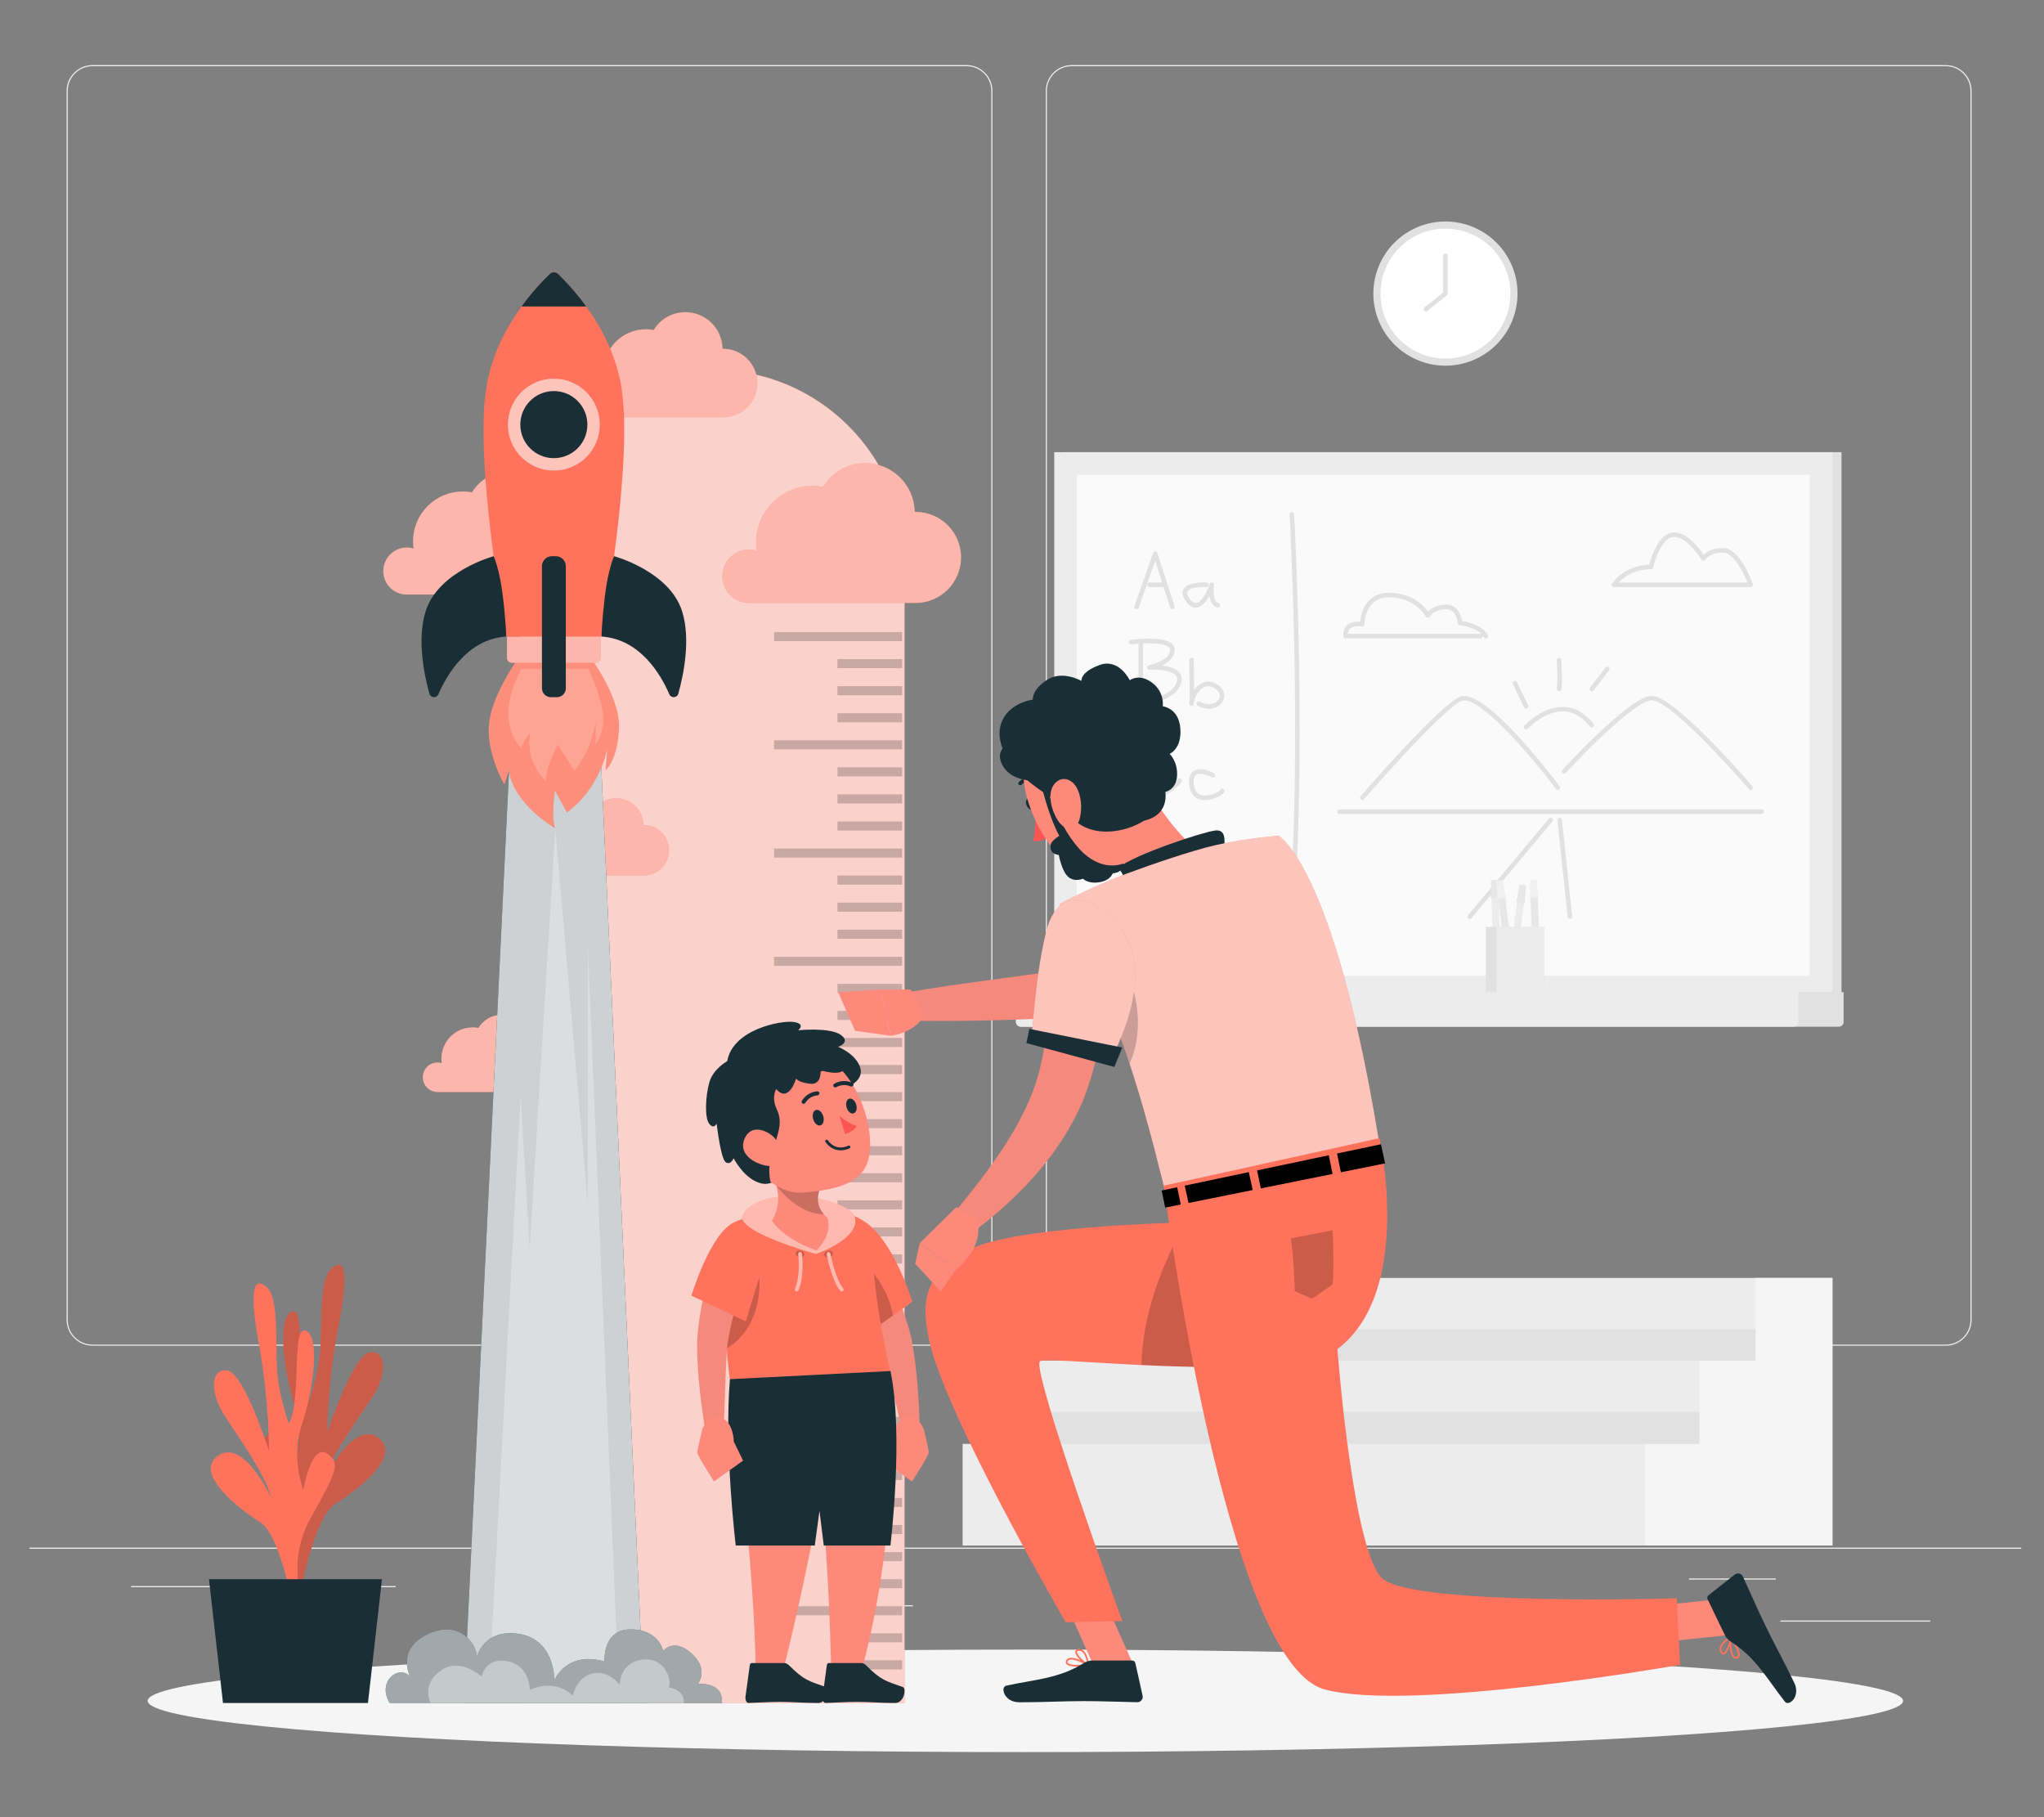 <?xml version="1.0" encoding="UTF-8"?>
<svg id="Layer_2" data-name="Layer 2" xmlns="http://www.w3.org/2000/svg" viewBox="0 0 540 480">
  <rect x="0" y="0" width="540" height="480" fill="#808080" stroke="none"/>
  <defs>
    <style>
      .cls-1 {
        stroke: #1a2e35;
        stroke-width: .76px;
      }

      .cls-1, .cls-2, .cls-3, .cls-4 {
        fill: none;
      }

      .cls-1, .cls-3, .cls-4 {
        stroke-linecap: round;
        stroke-linejoin: round;
      }

      .cls-5 {
        opacity: .3;
      }

      .cls-5, .cls-6, .cls-7, .cls-8, .cls-9, .cls-10, .cls-11, .cls-12, .cls-13, .cls-14, .cls-2, .cls-15, .cls-16, .cls-17, .cls-18, .cls-19, .cls-20, .cls-21, .cls-22, .cls-23, .cls-24, .cls-25, .cls-26, .cls-27, .cls-28 {
        stroke-width: 0px;
      }

      .cls-5, .cls-20, .cls-21, .cls-22, .cls-23, .cls-24, .cls-26, .cls-27 {
        fill: #fafafa;
      }

      .cls-6 {
        fill: #ff735d;
      }

      .cls-7 {
        isolation: isolate;
      }

      .cls-7, .cls-29, .cls-15, .cls-18, .cls-20 {
        opacity: .2;
      }

      .cls-8, .cls-18 {
        fill: #e1e1e1;
      }

      .cls-9 {
        fill: #ececec;
      }

      .cls-10 {
        fill: #fd897b;
      }

      .cls-12, .cls-19 {
        fill: #fff;
      }

      .cls-12, .cls-23, .cls-3 {
        opacity: .5;
      }

      .cls-13 {
        fill: #f5f5f5;
      }

      .cls-14 {
        fill: #f0f0f0;
      }

      .cls-16 {
        fill: #1a2e35;
      }

      .cls-17 {
        fill: #e7e7e7;
      }

      .cls-22 {
        opacity: .8;
      }

      .cls-24 {
        opacity: .7;
      }

      .cls-25 {
        fill: #fd5652;
      }

      .cls-3 {
        stroke: #fff;
      }

      .cls-26 {
        opacity: .6;
      }

      .cls-4 {
        stroke: #ff735d;
      }

      .cls-27 {
        opacity: .4;
      }

      .cls-28 {
        fill: #f4897c;
      }
    </style>
  </defs>
  <g id="Layer_2-2" data-name="Layer 2">
    <g>
      <rect class="cls-2" width="540" height="480"/>
      <g>
        <g>
          <rect class="cls-9" x="7.79" y="408.8" width="526.21" height=".3"/>
          <rect class="cls-9" x="470.35" y="428.05" width="39.61" height=".3"/>
          <rect class="cls-9" x="357.63" y="431.29" width="10.4" height=".3"/>
          <rect class="cls-9" x="446.2" y="416.94" width="22.95" height=".3"/>
          <rect class="cls-9" x="34.65" y="418.95" width="51.66" height=".3"/>
          <rect class="cls-9" x="96.95" y="418.95" width="7.57" height=".3"/>
          <rect class="cls-9" x="129.14" y="424" width="112.03" height=".3"/>
          <path class="cls-9" d="m255.36,355.46H24.43c-3.76,0-6.83-3.06-6.83-6.83V24.02c0-3.76,3.06-6.83,6.83-6.83h230.93c3.76,0,6.83,3.06,6.83,6.83v324.62c0,3.76-3.06,6.83-6.83,6.83ZM24.43,17.49c-3.6,0-6.53,2.93-6.53,6.53v324.62c0,3.6,2.93,6.53,6.53,6.53h230.93c3.6,0,6.53-2.93,6.53-6.53V24.02c0-3.6-2.93-6.53-6.53-6.53H24.43Z"/>
          <path class="cls-9" d="m514.04,355.46h-230.93c-3.76,0-6.83-3.06-6.83-6.83V24.02c0-3.76,3.06-6.83,6.83-6.83h230.93c3.76,0,6.83,3.06,6.83,6.83v324.62c0,3.76-3.06,6.83-6.83,6.83ZM283.11,17.49c-3.6,0-6.53,2.93-6.53,6.53v324.62c0,3.6,2.93,6.53,6.53,6.53h230.93c3.6,0,6.53-2.93,6.53-6.53V24.02c0-3.6-2.93-6.53-6.53-6.53h-230.93Z"/>
        </g>
        <g>
          <rect class="cls-8" x="280.92" y="119.43" width="205.58" height="147.64"/>
          <rect class="cls-9" x="278.52" y="119.44" width="205.59" height="147.64"/>
          <rect class="cls-21" x="315.15" y="94.77" width="132.34" height="193.63" transform="translate(572.9 -189.73) rotate(90)"/>
          <g>
            <path class="cls-8" d="m300.28,160.91c-.07,0-.13-.01-.2-.03-.31-.11-.48-.45-.37-.76l4.92-14.04c.09-.24.29-.36.57-.4.26,0,.48.17.56.41l4.54,14.04c.1.31-.07.65-.38.75-.32.1-.65-.07-.75-.38l-3.99-12.35-4.34,12.36c-.09.25-.32.4-.56.4Z"/>
            <path class="cls-8" d="m307.86,155.08h-4.19c-.33,0-.6-.27-.6-.6s.27-.6.6-.6h4.19c.33,0,.6.27.6.6s-.27.6-.6.6Z"/>
            <path class="cls-8" d="m315.9,160.5c-.89,0-1.74-.52-2.53-1.57-.96-1.26-1.21-2.36-.73-3.25,1.08-2.03,5.62-1.84,6.13-1.81.33.02.58.3.56.63-.02.33-.3.58-.63.56-1.39-.08-4.44.11-5.01,1.18-.29.55.18,1.37.63,1.96.61.81,1.21,1.17,1.77,1.08,1.42-.24,2.9-3.2,3.49-5.02.1-.3.41-.47.71-.39.3.07.5.37.45.68-.18,1.09-.36,4.31,1.16,4.77.32.1.49.43.4.75-.1.32-.43.5-.75.4-1.33-.4-1.86-1.73-2.04-3.05-.77,1.39-1.86,2.82-3.22,3.05-.13.02-.26.03-.39.03Z"/>
            <path class="cls-8" d="m301.38,186.45c-.15,0-.29-.05-.4-.15-.13-.11-.2-.28-.2-.45v-15.83c-.74.05-1.38.12-1.85.18-.33.04-.63-.19-.67-.52-.04-.33.19-.63.52-.67.86-.11,8.46-1.04,10.8,1.02.49.43.75.99.75,1.6,0,2.03-1.71,3.36-3.38,4.17,1.76.2,3.73.71,4.68,1.93.41.53.82,1.43.4,2.77-1.52,4.89-10.23,5.9-10.6,5.94-.02,0-.04,0-.06,0Zm.6-16.5v15.21c1.99-.32,7.85-1.56,8.92-5.01.21-.68.15-1.23-.2-1.67-1.22-1.56-5.47-1.66-7-1.57-.31,0-.59-.21-.63-.52-.04-.31.17-.6.47-.66,1.56-.31,5.6-1.66,5.6-4.09,0-.27-.11-.5-.35-.7-1.11-.98-4.24-1.1-6.82-.99Z"/>
            <path class="cls-8" d="m319.38,187.19c-.9,0-1.91-.23-2.97-.77-.29-.15-.41-.51-.26-.8.15-.29.51-.41.8-.26,2.42,1.23,4.43.52,5.1-.77.54-1.06,0-2.21-1.38-2.93-1.07-.56-2.02-.54-2.91.03-1.49.97-2.25,3.17-2.36,3.89,0,.05-.01.1-.02.15,0,.01,0,.02,0,.03h0c-.09.68-.25.7-.51.73-.31.03-.6-.21-.66-.51-.03-.17-.02-.43.05-.76.04-1.79-.01-7.3-.06-10.85,0-.33.26-.6.59-.61h0c.33,0,.59.26.6.59.05,3.69.08,6.24.08,8.02.38-.58.85-1.11,1.39-1.52,1.3-.98,2.8-1.07,4.36-.26,2.31,1.2,2.62,3.14,1.9,4.54-.61,1.19-1.98,2.06-3.73,2.06Zm-4.58-1.3h.01-.01Z"/>
            <path class="cls-8" d="m305.06,211.09c-1.93,0-3.83-1.29-5.12-2.93-2.07-2.63-2.98-6.82-.1-9.79,1.92-1.99,3.79-2.93,5.53-2.79,1.91.15,2.92,1.54,2.96,1.6.19.27.13.64-.14.83-.27.19-.64.13-.83-.14-.03-.05-.76-1.01-2.1-1.11-1.38-.09-2.9.73-4.56,2.44-2.4,2.47-1.64,5.91.18,8.22,1.44,1.84,3.77,3.18,5.71,2.04,4.01-2.35,4.43-3.38,4.45-3.42.04-.33.33-.52.66-.48.33.04.55.38.51.71-.06.42-.66,1.67-5.01,4.22-.7.41-1.42.59-2.14.59Z"/>
            <path class="cls-8" d="m318.35,211.34c-2.38,0-3.89-1.43-4.16-3.97-.19-1.82.2-3.08,1.17-3.72,1.88-1.25,5.04.42,5.4.61.29.16.4.52.24.81-.16.29-.52.39-.81.24-.79-.43-3.07-1.39-4.16-.67-.57.38-.79,1.26-.64,2.6.17,1.61.86,2.53,2.12,2.81,1.94.43,4.42-.83,4.78-1.29.05-.27.29-.48.57-.48.29,0,.6.25.61.58.03,1.09-2.67,2.32-4.7,2.46-.14,0-.28.01-.41.01Zm3.91-2.44h0s0,0,0,0Z"/>
            <path class="cls-8" d="m303.48,237.42c-1.06,0-1.79-.11-1.87-.12-.29-.05-.51-.3-.51-.59v-14.73c0-.33.27-.6.6-.6s.6.27.6.6v14.2c1.26.1,4.61.19,6.75-1.58,1.23-1.01,1.9-2.51,1.98-4.45.14-3.55-1.57-5.74-3.03-6.96-2.46-2.05-5.95-2.82-7.9-2.37-.32.07-.64-.13-.72-.45-.07-.32.13-.64.45-.72,2.2-.5,6.08.25,8.93,2.62,1.67,1.39,3.62,3.89,3.46,7.92-.09,2.29-.91,4.08-2.42,5.32-1.94,1.59-4.57,1.9-6.33,1.9Z"/>
            <path class="cls-8" d="m320.11,237.5c-2.85,0-4.66-1.53-5.03-3.25-.29-1.34.33-2.95,2.37-3.55,1.04-.3,2.03-.2,2.93.31.79.45,1.41,1.16,1.87,1.89v-10.76c0-.33.27-.6.6-.6s.6.27.6.6v13.56c0,.3-.22.55-.52.59-.29.04-.58-.15-.66-.44,0-.03-.77-2.82-2.49-3.79-.61-.35-1.27-.41-2-.2-1.16.34-1.75,1.16-1.54,2.15.31,1.41,2.09,2.64,4.92,2.22.33-.04.63.18.68.51.05.33-.18.63-.51.68-.43.06-.84.09-1.23.09Z"/>
            <path class="cls-8" d="m341.29,241.18s-.03,0-.04,0c-.33-.02-.58-.31-.55-.64,3.27-45.5.03-104.05,0-104.64-.02-.33.23-.61.56-.63.33-.01.61.23.63.56.03.59,3.28,59.22,0,104.79-.02.31-.28.55-.6.55Z"/>
            <path class="cls-8" d="m465.43,215h-111.53c-.33,0-.6-.27-.6-.6s.27-.6.6-.6h111.53c.33,0,.6.27.6.6s-.27.6-.6.6Z"/>
            <path class="cls-8" d="m359.89,211.34c-.14,0-.28-.05-.39-.15-.25-.22-.28-.59-.06-.84.81-.94,20.02-23.15,26.04-26.23,6.27-3.19,24.5,20.84,26.56,23.59.2.26.14.64-.12.84-.26.2-.64.14-.84-.12-7.55-10.08-21.03-25.3-25.06-23.25-5.82,2.97-25.49,25.71-25.68,25.94-.12.14-.28.21-.45.21Z"/>
            <path class="cls-8" d="m462.51,208.67c-.17,0-.34-.07-.45-.21-5.68-6.6-21.37-23.72-25.76-23.46-4.42.23-17.85,13.92-22.65,19.18-.22.24-.6.26-.85.04-.24-.22-.26-.6-.04-.84.72-.79,17.66-19.27,23.47-19.56,5.82-.27,24.6,21.4,26.73,23.87.22.25.19.63-.06.84-.11.1-.25.14-.39.14Z"/>
            <path class="cls-8" d="m403.18,192.67c-.15,0-.29-.05-.41-.16-.24-.22-.26-.6-.03-.84.2-.21,4.85-5.16,10.47-4.93,2.93.12,5.57,1.63,7.82,4.49.2.26.16.64-.1.84-.26.2-.64.16-.84-.1-2.02-2.57-4.35-3.93-6.92-4.04-5.09-.21-9.51,4.5-9.55,4.55-.12.13-.28.19-.44.19Z"/>
            <path class="cls-8" d="m403.18,187.19c-.22,0-.44-.12-.54-.34l-2.95-6.12c-.14-.3-.02-.65.28-.8.3-.14.66-.02.8.28l2.95,6.12c.14.3.02.65-.28.8-.08.04-.17.06-.26.06Z"/>
            <path class="cls-8" d="m411.87,182.57s-.08,0-.12-.01c-.32-.06-.54-.38-.47-.7.36-1.86,0-7.4,0-7.46-.02-.33.23-.61.56-.64.32,0,.61.23.64.56.02.23.38,5.76,0,7.77-.06.28-.31.48-.59.48Z"/>
            <path class="cls-8" d="m420.56,182.57c-.13,0-.26-.04-.37-.12-.26-.2-.31-.58-.11-.84l4.08-5.28c.2-.26.58-.31.84-.11.26.2.31.58.11.84l-4.08,5.28c-.12.15-.29.23-.47.23Z"/>
            <path class="cls-8" d="m462.51,155.08h-36.15c-.23,0-.43-.13-.53-.33-.1-.2-.08-.44.05-.62,3.26-4.45,8.23-4.92,9.82-4.95.5-1.87,2.55-8.54,6.54-8.54,3.6,0,6.72,4.2,7.84,5.91.78-.74,2.39-1.85,5.25-1.77,4.26.04,7.4,8.54,7.74,9.51.06.18.04.39-.08.54-.11.16-.29.25-.49.25Zm-34.88-1.2h34.02c-1.11-2.77-3.7-7.9-6.32-7.92-3.56-.06-4.77,1.81-4.82,1.89-.11.18-.32.28-.52.28-.21,0-.4-.12-.51-.3-.03-.06-3.52-6.01-7.24-6.01-2.99,0-4.98,5.84-5.49,8.08-.06.28-.33.47-.61.46-.06,0-5.03-.21-8.5,3.51Z"/>
            <path class="cls-8" d="m392.54,168.63c-.22,0-.43-.12-.54-.33-.1-.2-.22-.38-.36-.56.05.09.08.19.08.29,0,.33-.27.6-.6.6h-35.64c-.29,0-.54-.21-.59-.5-.01-.07-.26-1.68.85-2.84.78-.81,1.98-1.17,3.6-1.07.11-1.21.57-3.85,2.46-5.7,1.35-1.33,3.15-1.99,5.37-1.94,5.9.1,9,3.44,10.12,4.98.69-.73,2.08-1.74,4.56-1.85,2.97-.16,4.16,2.54,4.43,4.33,1.41.23,5.5,1.13,6.8,3.73.15.3.03.65-.27.8-.09.04-.18.06-.27.06Zm-36.48-1.2h35.06c.14,0,.26.05.36.12-1.75-1.9-5.78-2.4-5.82-2.4-.28-.03-.51-.27-.53-.55-.01-.16-.32-3.82-3.24-3.7-3.18.15-4.11,1.95-4.12,1.97-.1.2-.3.33-.53.33-.2,0-.43-.12-.54-.31-.11-.2-2.78-4.99-9.58-5.11-1.89-.04-3.39.5-4.51,1.6-2.11,2.06-2.14,5.47-2.14,5.5,0,.17-.07.33-.2.45-.13.11-.3.17-.47.14-1.51-.19-2.63.04-3.22.65-.39.41-.51.93-.54,1.31Z"/>
            <path class="cls-8" d="m388.28,242.75c-.13,0-.27-.05-.38-.14-.25-.21-.29-.59-.07-.84l21.38-25.55c.21-.25.59-.29.84-.07.25.21.29.59.07.84l-21.38,25.55c-.12.14-.29.21-.46.21Z"/>
            <path class="cls-8" d="m414.76,242.75c-.3,0-.56-.23-.59-.53l-2.72-25.55c-.04-.33.2-.62.53-.66.34-.04.62.2.66.53l2.72,25.55c.04.33-.2.62-.53.66-.02,0-.04,0-.06,0Z"/>
          </g>
          <g>
            <path class="cls-17" d="m306.65,256.65h21.96c.8,0,1.44.65,1.44,1.44v4.61h-24.84v-4.61c0-.8.65-1.44,1.44-1.44Z"/>
            <rect class="cls-8" x="303.67" y="259.22" width="27.91" height="5.71"/>
          </g>
          <g>
            <g>
              <rect class="cls-9" x="394.36" y="236.1" width="1.89" height="18.92" transform="translate(-9.71 16.37) rotate(-2.34)"/>
              <polygon class="cls-17" points="393.9 232.49 393.92 236.4 395.95 236.32 395.65 232.42 393.9 232.49"/>
              <rect class="cls-17" x="393.83" y="236.11" width="2.24" height="1.08" transform="translate(-9.33 16.33) rotate(-2.34)"/>
            </g>
            <g>
              <rect class="cls-9" x="399.66" y="237.28" width="1.89" height="18.92" transform="translate(35.38 -49.87) rotate(7.45)"/>
              <polygon class="cls-17" points="401.44 233.63 400.8 237.48 402.81 237.74 403.18 233.85 401.44 233.63"/>
              <rect class="cls-17" x="400.65" y="237.36" width="2.24" height="1.08" transform="translate(34.23 -50.07) rotate(7.45)"/>
            </g>
            <g>
              <rect class="cls-17" x="404.71" y="236.1" width="1.89" height="18.92" transform="translate(-9.66 16.71) rotate(-2.33)"/>
              <polygon class="cls-14" points="404.25 232.49 404.27 236.4 406.3 236.32 406 232.42 404.25 232.49"/>
              <rect class="cls-14" x="404.17" y="236.11" width="2.24" height="1.08" transform="translate(-9.29 16.68) rotate(-2.33)"/>
            </g>
            <g>
              <rect class="cls-17" x="396.84" y="236.1" width="1.89" height="18.92" transform="translate(-27.2 50.84) rotate(-7.07)"/>
              <polygon class="cls-14" points="395.3 232.65 395.64 236.54 397.66 236.29 397.04 232.43 395.3 232.65"/>
              <rect class="cls-14" x="395.56" y="236.16" width="2.24" height="1.08" transform="translate(-26.12 50.63) rotate(-7.07)"/>
            </g>
            <rect class="cls-8" x="392.54" y="244.84" width="15.38" height="20.09"/>
            <rect class="cls-9" x="395.3" y="244.84" width="12.62" height="20.09"/>
          </g>
          <g>
            <path class="cls-8" d="m268.41,262.07h218.64v7.86c0,.7-.56,1.26-1.26,1.26h-216.12c-.7,0-1.26-.56-1.26-1.26v-7.86h0Z"/>
            <path class="cls-18" d="m268.41,262.07h218.64v7.86c0,.7-.56,1.26-1.26,1.26h-216.12c-.7,0-1.26-.56-1.26-1.26v-7.86h0Z"/>
            <path class="cls-9" d="m268.41,262.07h206.68v7.86c0,.7-.56,1.26-1.26,1.26h-204.16c-.7,0-1.26-.56-1.26-1.26v-7.86h0Z"/>
          </g>
          <g>
            <polygon class="cls-9" points="471.29 337.56 463.79 337.56 283.44 337.56 283.44 359.38 268.61 359.38 268.61 381.39 254.31 381.39 254.31 408.24 268.61 408.24 283.44 408.24 434.65 408.24 448.96 408.24 463.79 408.24 471.29 408.24 484.11 408.24 484.11 381.39 484.11 359.38 484.11 337.56 471.29 337.56"/>
            <polygon class="cls-13" points="463.79 337.56 463.79 359.38 448.96 359.38 448.96 381.39 434.65 381.39 434.65 408.24 448.96 408.24 463.79 408.24 484.11 408.24 484.11 381.39 484.11 359.38 484.11 337.56 463.79 337.56"/>
            <rect class="cls-8" x="283.44" y="351.11" width="180.35" height="8.27"/>
            <rect class="cls-8" x="268.61" y="372.9" width="180.35" height="8.49"/>
          </g>
          <g>
            <circle class="cls-8" cx="381.87" cy="77.55" r="19.04" transform="translate(-.61 152.04) rotate(-22.5)"/>
            <circle class="cls-19" cx="381.87" cy="77.55" r="17.16" transform="translate(-.61 152.04) rotate(-22.5)"/>
            <path class="cls-8" d="m376.71,82.27c-.18,0-.35-.08-.47-.22-.21-.26-.16-.63.09-.84l4.94-3.94v-9.73c0-.33.27-.6.6-.6s.6.27.6.6v10.01c0,.18-.08.35-.22.47l-5.16,4.12c-.11.09-.24.13-.37.13Z"/>
          </g>
        </g>
        <ellipse id="_Path_" data-name="&amp;lt;Path&amp;gt;" class="cls-13" cx="270.89" cy="449.27" rx="231.88" ry="13.54"/>
        <g>
          <path class="cls-6" d="m76.24,420.95s5.68-12.39-.81-24.61c-6.49-12.22-8.37-15.1-4.23-17.6s6.04,9.77,6.04,9.77c0,0,3.49-8.45.61-17.29-2.88-8.84-4.69-23.24-.75-24.78,3.93-1.54.75,17.96,4.16,24.61,0,0,2.87-7.4,3.34-14.5.47-7.1-.27-18.44,2.84-21.35s5.1-.9,2.04,14.77c-3.05,15.67-3.03,28.41-3.03,28.41,0,0,6.74-20.55,11.27-21.15,4.52-.6,4.52,6.06.65,11.83-3.87,5.77-11.34,16.12-12.57,21.44,0,0,7.4-15.47,14.06-10.73,6.66,4.74-5.79,14.08-11.34,17.46-5.55,3.38-9.4,24.54-9.4,24.54l-2.86-.82Z"/>
          <path class="cls-7" d="m76.24,420.95s5.68-12.39-.81-24.61c-6.49-12.22-8.37-15.1-4.23-17.6s6.04,9.77,6.04,9.77c0,0,3.49-8.45.61-17.29-2.88-8.84-4.69-23.24-.75-24.78,3.93-1.54.75,17.96,4.16,24.61,0,0,2.87-7.4,3.34-14.5.47-7.1-.27-18.44,2.84-21.35s5.1-.9,2.04,14.77c-3.05,15.67-3.03,28.41-3.03,28.41,0,0,6.74-20.55,11.27-21.15,4.52-.6,4.52,6.06.65,11.83-3.87,5.77-11.34,16.12-12.57,21.44,0,0,7.4-15.47,14.06-10.73,6.66,4.74-5.79,14.08-11.34,17.46-5.55,3.38-9.4,24.54-9.4,24.54l-2.86-.82Z"/>
          <path class="cls-6" d="m80.73,426.04s-5.53-12.48,1.11-24.6c6.64-12.12,8.55-14.97,4.45-17.54s-6.15,9.68-6.15,9.68c0,0-3.39-8.5-.4-17.29,2.99-8.8,4.96-23.17,1.05-24.77-3.91-1.6-.97,17.95-4.46,24.55,0,0-2.78-7.44-3.16-14.55s.49-18.43-2.58-21.39c-3.07-2.95-5.08-.97-2.22,14.74s2.69,28.45,2.69,28.45c0,0-6.49-20.65-11.01-21.32-4.52-.67-4.59,5.99-.79,11.82,3.8,5.83,11.15,16.28,12.31,21.62,0,0-7.21-15.58-13.93-10.94-6.71,4.64,5.62,14.17,11.13,17.63,5.51,3.46,9.11,24.68,9.11,24.68l2.87-.78Z"/>
          <polygon class="cls-16" points="55.21 417.14 100.91 417.14 97.21 449.84 58.91 449.84 55.21 417.14"/>
        </g>
        <g>
          <g>
            <path class="cls-6" d="m188.37,97.69h0c-27.95,0-50.61,22.66-50.61,50.61v301.55h101.21V148.29c0-27.95-22.66-50.61-50.61-50.61Z"/>
            <path class="cls-24" d="m188.37,97.69h0c-27.95,0-50.61,22.66-50.61,50.61v301.55h101.21V148.29c0-27.95-22.66-50.61-50.61-50.61Z"/>
          </g>
          <g>
            <path class="cls-6" d="m190.83,152.21c0-3.9,3.16-7.05,7.05-7.05.7,0,1.38.11,2.03.3-.1-.71-.16-1.43-.16-2.17,0-8.25,6.69-14.94,14.94-14.94.94,0,1.86.09,2.75.26,2.3-3.76,6.42-6.27,11.15-6.27,7.15,0,12.96,5.75,13.06,12.88.07,0,.14-.01.22-.01,6.65,0,12.03,5.39,12.03,12.03s-5.39,12.03-12.03,12.03h-44.2s0-.01,0-.01c-3.8-.11-6.86-3.22-6.86-7.04Z"/>
            <path class="cls-23" d="m190.83,152.21c0-3.9,3.16-7.05,7.05-7.05.7,0,1.38.11,2.03.3-.1-.71-.16-1.43-.16-2.17,0-8.25,6.69-14.94,14.94-14.94.94,0,1.86.09,2.75.26,2.3-3.76,6.42-6.27,11.15-6.27,7.15,0,12.96,5.75,13.06,12.88.07,0,.14-.01.22-.01,6.65,0,12.03,5.39,12.03,12.03s-5.39,12.03-12.03,12.03h-44.2s0-.01,0-.01c-3.8-.11-6.86-3.22-6.86-7.04Z"/>
          </g>
          <g>
            <path class="cls-6" d="m141.95,227.33c0-2.15,1.74-3.89,3.89-3.89.39,0,.76.06,1.12.16-.06-.39-.09-.79-.09-1.19,0-4.55,3.69-8.24,8.24-8.24.52,0,1.03.05,1.52.14,1.27-2.07,3.54-3.46,6.15-3.46,3.95,0,7.15,3.17,7.21,7.1.04,0,.08,0,.12,0,3.67,0,6.64,2.97,6.64,6.64s-2.97,6.64-6.64,6.64h-24.38,0c-2.1-.06-3.78-1.78-3.78-3.89Z"/>
            <path class="cls-23" d="m141.95,227.33c0-2.15,1.74-3.89,3.89-3.89.39,0,.76.06,1.12.16-.06-.39-.09-.79-.09-1.19,0-4.55,3.69-8.24,8.24-8.24.52,0,1.03.05,1.52.14,1.27-2.07,3.54-3.46,6.15-3.46,3.95,0,7.15,3.17,7.21,7.1.04,0,.08,0,.12,0,3.67,0,6.64,2.97,6.64,6.64s-2.97,6.64-6.64,6.64h-24.38,0c-2.1-.06-3.78-1.78-3.78-3.89Z"/>
          </g>
          <g>
            <path class="cls-6" d="m152.71,104.91c0-2.93,2.37-5.3,5.3-5.3.53,0,1.04.08,1.52.22-.08-.53-.12-1.07-.12-1.63,0-6.2,5.02-11.22,11.22-11.22.71,0,1.4.07,2.07.19,1.72-2.82,4.82-4.71,8.37-4.71,5.37,0,9.73,4.32,9.81,9.67.05,0,.11,0,.16,0,4.99,0,9.04,4.05,9.04,9.04s-4.05,9.04-9.04,9.04h-33.19s0,0,0,0c-2.86-.08-5.15-2.41-5.15-5.29Z"/>
            <path class="cls-23" d="m152.71,104.91c0-2.93,2.37-5.3,5.3-5.3.53,0,1.04.08,1.52.22-.08-.53-.12-1.07-.12-1.63,0-6.2,5.02-11.22,11.22-11.22.71,0,1.4.07,2.07.19,1.72-2.82,4.82-4.71,8.37-4.71,5.37,0,9.73,4.32,9.81,9.67.05,0,.11,0,.16,0,4.99,0,9.04,4.05,9.04,9.04s-4.05,9.04-9.04,9.04h-33.19s0,0,0,0c-2.86-.08-5.15-2.41-5.15-5.29Z"/>
          </g>
          <g>
            <path class="cls-6" d="m111.71,284.54c0-2.15,1.74-3.89,3.89-3.89.39,0,.76.06,1.12.16-.06-.39-.09-.79-.09-1.19,0-4.55,3.69-8.24,8.24-8.24.52,0,1.03.05,1.52.14,1.27-2.07,3.54-3.46,6.15-3.46,3.95,0,7.15,3.17,7.21,7.1.04,0,.08,0,.12,0,3.67,0,6.64,2.97,6.64,6.64s-2.97,6.64-6.64,6.64h-24.38s0,0,0,0c-2.1-.06-3.78-1.77-3.78-3.89Z"/>
            <path class="cls-23" d="m111.71,284.54c0-2.15,1.74-3.89,3.89-3.89.39,0,.76.06,1.12.16-.06-.39-.09-.79-.09-1.19,0-4.55,3.69-8.24,8.24-8.24.52,0,1.03.05,1.52.14,1.27-2.07,3.54-3.46,6.15-3.46,3.95,0,7.15,3.17,7.21,7.1.04,0,.08,0,.12,0,3.67,0,6.64,2.97,6.64,6.64s-2.97,6.64-6.64,6.64h-24.38s0,0,0,0c-2.1-.06-3.78-1.77-3.78-3.89Z"/>
          </g>
          <g>
            <path class="cls-6" d="m101.27,150.84c0-3.43,2.78-6.21,6.21-6.21.62,0,1.22.09,1.78.26-.09-.62-.14-1.26-.14-1.91,0-7.26,5.89-13.15,13.15-13.15.83,0,1.64.08,2.42.23,2.02-3.31,5.65-5.52,9.81-5.52,6.3,0,11.4,5.06,11.5,11.33.06,0,.13,0,.19,0,5.85,0,10.59,4.74,10.59,10.59s-4.74,10.59-10.59,10.59h-38.9s0,0,0,0c-3.35-.09-6.03-2.83-6.03-6.2Z"/>
            <path class="cls-23" d="m101.27,150.84c0-3.43,2.78-6.21,6.21-6.21.62,0,1.22.09,1.78.26-.09-.62-.14-1.26-.14-1.91,0-7.26,5.89-13.15,13.15-13.15.83,0,1.64.08,2.42.23,2.02-3.31,5.65-5.52,9.81-5.52,6.3,0,11.4,5.06,11.5,11.33.06,0,.13,0,.19,0,5.85,0,10.59,4.74,10.59,10.59s-4.74,10.59-10.59,10.59h-38.9s0,0,0,0c-3.35-.09-6.03-2.83-6.03-6.2Z"/>
          </g>
          <g>
            <g>
              <polygon class="cls-16" points="158.47 194.22 170.1 449.84 122.54 449.84 134.94 194.22 158.47 194.22"/>
              <polygon class="cls-22" points="158.47 194.22 170.1 449.84 122.54 449.84 134.94 194.22 158.47 194.22"/>
              <polygon class="cls-5" points="129.02 449.33 137.54 289.39 139.93 329.82 146.7 218.77 155.27 318.04 155.27 249.19 163.62 449.84 129.02 449.33"/>
            </g>
            <g>
              <path class="cls-16" d="m102.95,449.84c-3.41-5.61,2.25-10.18,5.38-7.06,0,0-3.8-7.14,4.71-11.15,8.52-4.01,12.93,2.82,12.93,6.03,0,0,1.89-7.69,11.35-6.03,9.46,1.66,9.1,12.28,9.1,12.28,0,0,3.18-7.97,13.3-5.02,0,0-.63-8.55,6.94-8.49,7.57.05,8.52,5.73,8.52,5.73,0,0,2.84-3.69,7.57.68,4.73,4.37,1.54,8.03,1.54,8.03,0,0,6.84-.84,6.43,5h-87.78Z"/>
              <path class="cls-26" d="m102.95,449.84c-3.41-5.61,2.25-10.18,5.38-7.06,0,0-3.8-7.14,4.71-11.15,8.52-4.01,12.93,2.82,12.93,6.03,0,0,1.89-7.69,11.35-6.03,9.46,1.66,9.1,12.28,9.1,12.28,0,0,3.18-7.97,13.3-5.02,0,0-.63-8.55,6.94-8.49,7.57.05,8.52,5.73,8.52,5.73,0,0,2.84-3.69,7.57.68,4.73,4.37,1.54,8.03,1.54,8.03,0,0,6.84-.84,6.43,5h-87.78Z"/>
              <path class="cls-27" d="m113.76,449.84s-2.6-4.77,2.6-8.52c5.2-3.74,10.88,1.53,10.88,1.53,0,0,.95-5.18,6.86-4.04,5.91,1.14,5.88,7.6,5.88,7.6,0,0,6.19-3.35,11.39,1.48,0,0,.71-4.61,4.97-5.8,4.26-1.19,7.39,2.9,7.39,2.9,0,0-.09-5.82,5.96-6.61,6.05-.79,7.94,5.58,6.99,7.36,0,0,4.02.27,4.02,4.1h-66.95Z"/>
            </g>
            <g>
              <path class="cls-6" d="m154.54,171.62s9.23,11.67,8.99,20.42-3.55,11.45-3.55,11.45l.47-5.67s-1.96,10.48-10.68,16.78l-3.15-5.77s-1.06,6.39,0,9.94c0,0-11.15-6.44-12.14-15.29l-1.23,3.72s-4.97-8.31-4.02-16.35,8.53-18.22,8.53-18.22l16.79-1.02Z"/>
              <path class="cls-20" d="m154.54,171.62s9.23,11.67,8.99,20.42-3.55,11.45-3.55,11.45l.47-5.67s-1.96,10.48-10.68,16.78l-3.15-5.77s-1.06,6.39,0,9.94c0,0-11.15-6.44-12.14-15.29l-1.23,3.72s-4.97-8.31-4.02-16.35,8.53-18.22,8.53-18.22l16.79-1.02Z"/>
              <path class="cls-20" d="m155.41,176.66s3.04,6.15,3.81,11.35c.77,5.2-1.9,8.72-1.9,8.72l.07-6.19s-.84,7.15-5.6,13.09l-4.42-6.9s-3.31,5.79-3.15,9.58c0,0-5.59-4.89-4.14-12.62,0,0-2.17,2.21-2.33,3.94,0,0-7.73-6.62,0-20.97h17.66Z"/>
            </g>
            <g>
              <path class="cls-6" d="m133.95,168.15h24.74v5.64c0,.71-.58,1.29-1.29,1.29h-22.16c-.71,0-1.29-.58-1.29-1.29v-5.64h0Z"/>
              <path class="cls-23" d="m133.95,168.15h24.74v5.64c0,.71-.58,1.29-1.29,1.29h-22.16c-.71,0-1.29-.58-1.29-1.29v-5.64h0Z"/>
              <path class="cls-6" d="m158.92,168.15h-25.19s-8.84-47.31-5.05-66.98c1.55-8.06,5.25-14.93,9.09-20.21,1.99-2.75,4.02-5.07,5.79-6.92.59-.61,1.15-1.16,1.67-1.66.61-.59,1.58-.59,2.19,0,.52.5,1.07,1.06,1.66,1.66,1.77,1.85,3.8,4.17,5.79,6.92,3.84,5.29,7.55,12.15,9.1,20.21,3.78,19.67-5.05,66.98-5.05,66.98Z"/>
              <circle class="cls-26" cx="146.32" cy="112.16" r="12.14"/>
              <circle class="cls-16" cx="146.32" cy="112.16" r="8.86"/>
              <g>
                <path class="cls-16" d="m162.24,146.92s14.67,3.96,17.98,14.6c2.3,7.41.37,16.74-1.02,21.72-.32,1.15-1.89,1.24-2.37.15-2.24-5.18-7.69-14.56-17.91-15.25,0,0,0-3.08.84-10.29.89-7.68,2.48-10.94,2.48-10.94Z"/>
                <path class="cls-16" d="m130.41,146.92s-14.67,3.96-17.98,14.6c-2.3,7.41-.37,16.74,1.02,21.72.32,1.15,1.89,1.24,2.37.15,2.24-5.18,7.69-14.56,17.91-15.25,0,0,0-3.08-.84-10.29-.89-7.68-2.48-10.94-2.48-10.94Z"/>
              </g>
              <path class="cls-16" d="m145.81,146.92h1.03c1.46,0,2.64,1.18,2.64,2.64v32.26c0,1.29-1.05,2.34-2.34,2.34h-1.62c-1.29,0-2.34-1.05-2.34-2.34v-32.26c0-1.46,1.18-2.64,2.64-2.64Z"/>
              <path class="cls-16" d="m154.87,80.95h-17.09c1.99-2.75,4.02-5.07,5.79-6.92.59-.61,1.15-1.16,1.67-1.66.61-.59,1.58-.59,2.19,0,.52.5,1.07,1.06,1.66,1.66,1.77,1.85,3.8,4.17,5.79,6.92Z"/>
            </g>
          </g>
          <g class="cls-29">
            <rect class="cls-11" x="204.5" y="166.95" width="33.82" height="2.39"/>
            <rect class="cls-11" x="221.26" y="174.1" width="17.07" height="2.39"/>
            <rect class="cls-11" x="221.26" y="181.25" width="17.07" height="2.39"/>
            <rect class="cls-11" x="221.26" y="188.4" width="17.07" height="2.39"/>
            <rect class="cls-11" x="204.5" y="195.55" width="33.82" height="2.39"/>
            <rect class="cls-11" x="221.26" y="202.69" width="17.07" height="2.39"/>
            <rect class="cls-11" x="221.26" y="209.84" width="17.07" height="2.39"/>
            <rect class="cls-11" x="221.26" y="216.99" width="17.07" height="2.39"/>
            <rect class="cls-11" x="204.5" y="224.14" width="33.82" height="2.39"/>
            <rect class="cls-11" x="221.26" y="231.28" width="17.07" height="2.39"/>
            <rect class="cls-11" x="221.26" y="238.43" width="17.07" height="2.39"/>
            <rect class="cls-11" x="221.26" y="245.58" width="17.07" height="2.39"/>
            <rect class="cls-11" x="204.5" y="252.73" width="33.82" height="2.39"/>
            <rect class="cls-11" x="221.26" y="259.88" width="17.07" height="2.39"/>
            <rect class="cls-11" x="221.26" y="267.02" width="17.07" height="2.39"/>
            <rect class="cls-11" x="221.26" y="274.17" width="17.07" height="2.39"/>
            <rect class="cls-11" x="204.5" y="281.32" width="33.82" height="2.39"/>
            <rect class="cls-11" x="221.26" y="288.47" width="17.07" height="2.39"/>
            <rect class="cls-11" x="221.26" y="295.61" width="17.07" height="2.39"/>
            <rect class="cls-11" x="221.26" y="302.76" width="17.07" height="2.39"/>
            <rect class="cls-11" x="204.5" y="309.91" width="33.82" height="2.39"/>
            <rect class="cls-11" x="221.26" y="317.06" width="17.07" height="2.39"/>
            <rect class="cls-11" x="221.26" y="324.21" width="17.07" height="2.39"/>
            <rect class="cls-11" x="221.26" y="331.35" width="17.07" height="2.39"/>
            <rect class="cls-11" x="204.5" y="338.5" width="33.82" height="2.39"/>
            <rect class="cls-11" x="221.26" y="345.65" width="17.07" height="2.39"/>
            <rect class="cls-11" x="221.26" y="352.8" width="17.07" height="2.39"/>
            <rect class="cls-11" x="221.26" y="359.94" width="17.07" height="2.39"/>
            <rect class="cls-11" x="204.5" y="367.09" width="33.82" height="2.39"/>
            <rect class="cls-11" x="221.26" y="374.24" width="17.07" height="2.39"/>
            <rect class="cls-11" x="221.26" y="381.39" width="17.07" height="2.39"/>
            <rect class="cls-11" x="221.26" y="388.54" width="17.07" height="2.39"/>
            <rect class="cls-11" x="204.5" y="395.68" width="33.82" height="2.39"/>
            <rect class="cls-11" x="221.26" y="402.83" width="17.07" height="2.39"/>
            <rect class="cls-11" x="221.26" y="409.98" width="17.07" height="2.39"/>
            <rect class="cls-11" x="221.26" y="417.13" width="17.07" height="2.39"/>
            <rect class="cls-11" x="204.5" y="424.27" width="33.82" height="2.39"/>
            <rect class="cls-11" x="221.26" y="431.42" width="17.07" height="2.39"/>
            <rect class="cls-11" x="221.26" y="438.57" width="17.07" height="2.39"/>
            <rect class="cls-11" x="221.26" y="445.72" width="17.07" height="2.39"/>
          </g>
        </g>
        <g id="_Group_" data-name="&amp;lt;Group&amp;gt;">
          <path class="cls-28" d="m231.48,329.91c3.6,7.6,7.22,15.21,9.28,23.42,1.56,8.41,2.06,16.35,2.24,24.77,0,0-4.42.56-4.42.56-1.43-5.68-2.83-12-4.16-17.72-1.96-9.71-7.24-18.13-11.07-27.16,0,0,8.13-3.87,8.13-3.87h0Z"/>
          <path class="cls-6" d="m241.02,343.87l-5.09,3.61-7.83,5.54-3.09-10.46-1.47-5,3.89-15.46c8.4,4.39,13.6,21.78,13.6,21.78Z"/>
          <path class="cls-7" d="m235.92,347.48l-7.83,5.54-3.09-10.46,3.21-9.03s6.43,5.7,7.71,13.96Z"/>
          <path class="cls-10" d="m226.49,445.46l-6.84-.27s-.25-22.33-2.01-43.04c-.67-7.83-1.55-15.43-2.72-21.51-.3-1.52-.6-2.93-.93-4.24-5.11-20.41,19.89-13.97,19.89-13.97,0,0,6.04,36.31-7.39,83.03Z"/>
          <path class="cls-7" d="m217.64,402.15c-.67-7.83-1.55-15.43-2.72-21.51,2.82-1.14,6.14-1.34,9.83-.07,0,0,.2,15.68-7.12,21.58Z"/>
          <path class="cls-10" d="m193.05,359.38c-1.7,8.65,5.66,36.16,6.66,83.36h6.81s6.96-26.58,11.18-53.57c0,0,16.3-11.65,14.98-19.69s-39.62-10.1-39.62-10.1Z"/>
          <path class="cls-6" d="m235.23,362.16l-42.38,2.15s-.61-3.84-.84-8.11c-.05-.96-.07-1.94-.07-2.91,0-3.59.1-7.06.25-10.27.05-1.09.1-2.15.17-3.18.04-.59.07-1.16.11-1.73.02-.37.05-.73.07-1.09,0-.08.01-.17.01-.25.19-2.64.39-5.01.59-7,.43-4.29.8-6.89.8-6.89,0,0,6.21-3.31,19.61-3.21,5.18.04,9.01.67,11.74,1.44,3.3.91,5.53,4.01,5.38,7.43-.11,2.62.02,5.62.31,8.77.31,3.36.8,6.9,1.36,10.33,1.81,10.88,2.88,14.52,2.88,14.52Z"/>
          <path class="cls-10" d="m244.04,377.51s1.35,5.41,1.33,6.2-4.41,7.61-4.41,7.61l-7.68-5.5,2.45-5.04s.02-5.07,3.34-6.36c3.32-1.28,4.97,3.09,4.97,3.09Z"/>
          <path class="cls-6" d="m196.25,320.93c-2.37,4.31,19.31,10.31,19.31,10.31,0,0,11.39-3.9,10.36-9.43-1.04-5.53-24.97-9.42-29.67-.87Z"/>
          <path class="cls-12" d="m196.25,320.93c-2.37,4.31,19.31,10.31,19.31,10.31,0,0,11.39-3.9,10.36-9.43-1.04-5.53-24.97-9.42-29.67-.87Z"/>
          <g>
            <path class="cls-10" d="m216.2,315.48c-.25,1.41-.12,3.03.93,4.59.16.23.33.46.52.68.28.31.6.61.97.92h0c1.39,4.79-2.93,8.63-2.93,8.63-9.18-3.27-11.75-7.87-11.75-7.87,0,0,2.69-3.76,1.19-9.15-.38-1.38-1.03-2.85-2.06-4.39l10.19,1.85,4.64.84s-1.3,1.68-1.7,3.91Z"/>
            <path class="cls-7" d="m216.2,315.48c-.25,1.41-.12,3.03.93,4.59.16.23.33.46.52.68-5.57,0-10.13-4.52-12.53-7.48-.38-1.38-1.03-2.85-2.06-4.39l10.19,1.85,4.64.84s-1.3,1.68-1.7,3.91Z"/>
          </g>
          <g>
            <path class="cls-16" d="m192.13,280.31c1.43-8.38,14.14-10.82,17.51-10.36,3.37.47,1.24,2.19,1.24,2.19,0,0,8.32-.83,11.2,1.19s-.67,3.18-.67,3.18c0,0,4.68,1.83,5.84,5.46,1.15,3.63-3.71,5.31-3.71,5.31l-17.27,23.53s-2.29,2.48-5.17,1.78c-4.55-1.11-7.29-6.68-7.29-6.68,0,0-.75,2-2.09,1.07-1.34-.93-2.39-10.2-2.39-10.2,0,0-.7,1.63-1.95.08-1.26-1.55-1.02-7.21,0-10.9,1.03-3.7,4.75-5.64,4.75-5.64Z"/>
            <path class="cls-16" d="m217.81,275.42s13.95,6.55,3.74,20.09c-11.53,15.29-3.74-20.09-3.74-20.09Z"/>
            <path class="cls-10" d="m193.86,298.24c2.9,8.74,10.43,17.31,18.15,16.77,14.16-1,18.8-4.95,17.73-15.37-.91-9.4-7.76-22.88-19.63-22.67-11.87.21-20.28,9.16-16.26,21.28Z"/>
            <path class="cls-16" d="m220.67,281s-5.18,3.81-12.92,4.14c0,0-5.19,2.25-2.46,8.06,2.73,5.8-3.51,10.92-1.73,19.06,0,0-8.68,1.13-14.49-16.23-4.23-12.65,5.69-20.49,17.23-23.19,9.67-2.26,18.23,2.94,14.36,8.16Z"/>
            <path class="cls-16" d="m214.84,295.63c.33,1.12,1.2,1.86,1.93,1.63.73-.23,1.05-1.31.72-2.43-.33-1.12-1.2-1.85-1.93-1.63-.74.21-1.05,1.31-.72,2.43Z"/>
            <path class="cls-16" d="m223.66,292.53c.32,1.07,1.15,1.78,1.85,1.56.7-.22,1-1.25.69-2.32-.32-1.07-1.15-1.76-1.85-1.56-.7.2-1,1.25-.69,2.32Z"/>
            <path class="cls-16" d="m216.39,289.05c.06-.09.1-.2.1-.31-.04-.29-.29-.5-.58-.47-1.69.13-3.22,1.07-4.08,2.54-.13.26-.03.58.23.71h0c.26.12.57.02.71-.23h0c.71-1.15,1.94-1.88,3.29-1.96.14-.05.26-.15.33-.29Z"/>
            <path class="cls-16" d="m225.21,286.92c.1-.05.18-.13.24-.22.11-.27-.02-.58-.29-.69-1.55-.7-3.34-.59-4.79.28-.24.16-.3.49-.14.73h0c.17.23.49.29.73.14h0c1.17-.67,2.6-.73,3.82-.15.15.03.3,0,.43-.09Z"/>
            <path class="cls-25" d="m221.74,294.72l1.53,4.87c1.18-.35,2.3-1.12,3.08-2.1-1.76-.67-3.31-1.6-4.61-2.77Z"/>
            <path class="cls-1" d="m224.28,302.97s-3.44,1.85-5.89-1.54"/>
            <path class="cls-16" d="m218.22,278.25s5.9,2.2,4.83,4.16c-1.07,1.96-6.28.29-6.28.29,0,0,.43,3.91-2.73,3.57s-3.72-1.37-3.72-1.37c0,0-1.95,6.77-5.36,2.64-3.41-4.13,13.26-9.29,13.26-9.29Z"/>
            <path class="cls-10" d="m205.01,301.15c-.96-1.88-6.4-5.01-8.34-.28-1.95,4.73,4.4,7.4,7.53,7.14,3.13-.26,2.35-3.89.82-6.86Z"/>
          </g>
          <path class="cls-16" d="m192.84,364.31c-1.55,18.29,1.53,43.93,1.53,43.93h20.88l1.25-9.15,1.13,9.15h17.61s3.58-29.23,0-46.09l-42.39,2.15Z"/>
          <path class="cls-16" d="m227.56,439.28h-8.64c-.23,0-.44.26-.49.63l-1.13,8.26c-.12.86.28,1.67.82,1.65,2.25-.06,5.51-.28,8.34-.28,3.31,0,6.17.29,10.05.29,2.35,0,3-3.85,2.02-4.2-4.47-1.59-5.73-1.76-9.6-5.63-.42-.42-.88-.72-1.38-.72Z"/>
          <path class="cls-16" d="m207.21,439.28h-8.64c-.23,0-.44.26-.49.63l-1.13,8.26c-.12.86.28,1.67.82,1.65,2.25-.06,5.51-.28,8.34-.28,3.31,0,6.17.29,10.05.29,2.35,0,3-3.85,2.02-4.2-4.47-1.59-5.73-1.76-9.6-5.63-.42-.42-.88-.72-1.38-.72Z"/>
          <path class="cls-7" d="m192.01,356.2c-.05-.96-.07-1.94-.07-2.91,0-3.59.1-7.06.25-10.27.05-1.09.1-2.15.17-3.18.04-.59.07-1.16.11-1.73.02-.37.05-.73.07-1.09,2.43-.45,5.12-.37,8.04.43,0,0,1.46,12.51-8.56,18.75Z"/>
          <path class="cls-28" d="m197.58,332.14c-1.71,7.64-4.18,15.23-5.41,22.94-.32,3.26-.46,8.45-.6,11.84-.12,4.04-.3,8.11-.53,12.16,0,0-4.45.28-4.45.28-1.4-8.31-2.41-16.2-2.45-24.75.49-8.44,2.61-16.61,4.72-24.74,0,0,8.71,2.28,8.71,2.28h0Z"/>
          <path class="cls-6" d="m193.93,322.88c-6.37,2.97-11.26,19.36-11.26,19.36l14.35,6.79s3.24-10.57,4.3-14.04-7.39-12.11-7.39-12.11Z"/>
          <path class="cls-10" d="m185.55,377.51s-1.35,5.41-1.33,6.2,4.41,7.61,4.41,7.61l7.68-5.5-2.45-5.04s-.02-5.07-3.34-6.36c-3.32-1.28-4.97,3.09-4.97,3.09Z"/>
          <g>
            <path class="cls-7" d="m220.06,330.99c.1.47-.34.96-.98,1.1-.64.14-1.24-.13-1.34-.6-.1-.47.34-.96.98-1.1.64-.14,1.24.13,1.34.6Z"/>
            <path class="cls-4" d="m218.9,331.24s1.22,6.69,3.47,9.38"/>
            <path class="cls-7" d="m210.19,330.95c-.1.47.34.96.98,1.1s1.24-.13,1.34-.6c.1-.47-.34-.96-.98-1.1s-1.24.13-1.34.6Z"/>
            <path class="cls-4" d="m211.37,331.24s.71,5.62-.88,9.38"/>
            <path class="cls-3" d="m218.9,331.24s1.22,6.69,3.47,9.38"/>
            <path class="cls-3" d="m211.37,331.24s.71,5.62-.88,9.38"/>
          </g>
        </g>
        <g>
          <g>
            <path class="cls-16" d="m273.12,211.95c.38.79.27,1.62-.24,1.87-.51.25-1.24-.19-1.62-.97-.38-.79-.27-1.63.24-1.87.51-.25,1.24.19,1.62.97Z"/>
            <path class="cls-25" d="m273.46,213.54s.4,5.4-.51,8.54c2.02.63,4.1-1.11,4.1-1.11l-3.59-7.43Z"/>
            <path class="cls-16" d="m273.89,206.19c.1-.08.17-.19.19-.32.05-.28-.14-.54-.42-.59-2.79-.49-4.43,1.22-4.5,1.29-.19.21-.18.53.02.72.21.19.53.18.72-.02h0c.05-.06,1.35-1.38,3.57-.98.15.03.29-.01.4-.1Z"/>
            <path class="cls-10" d="m298.53,197.61c4.07,9.94,6.96,15.55,4.48,22.87-3.73,11-17.79,12.33-24.75,3.81-6.26-7.67-11.87-22.64-4.28-31.05,7.48-8.28,20.47-5.57,24.55,4.38Z"/>
            <path class="cls-16" d="m275.58,209.24s1.92,7.33,4.28,11.55c0,0-2.05,1.2-2.27,2.29-.22,1.09-.04,2.43,2.14,2.77,0,0,.75,4.26,2.48,5.76,1.73,1.5,3.91.48,3.91.48,0,0,1.14,1.39,4.19.97s3.68-2.41,3.68-2.41c0,0,2.68.07,2.89-2.62,0,0-4.4,2.18-9.65-1.87-6.42-4.95-10.42-17.24-10.42-17.24l-1.23.32Z"/>
            <path class="cls-10" d="m299.64,201.66c4.45,9.05,13.89,24.65,23.39,25.71,0,0,3.93,9.62-10.7,20.76-16.09,12.24-13.76-2.13-13.76-2.13,7.18-8.78,2-15.12-4.19-20.07l5.26-24.26Z"/>
            <path class="cls-16" d="m304.99,213.96c-1.98,4.68-18.78,10.72-23.9-1.45,0,0-10.45-5.17-14.82-12.06-4.37-6.89-1.81-12.74,3.97-14.94,5.1-1.95,6.71.43,6.71.43,0,0,21.45-12.66,23.34-1.46,14.66,2.64,7.18,23.65,4.7,29.49Z"/>
            <path class="cls-10" d="m284.75,208.65c1.09,2.6,1.08,5.54.44,7.79-.97,3.37-3.9,3.01-5.67.35-1.59-2.39-3.01-7.03-1.05-9.59,1.93-2.52,5.04-1.51,6.28,1.46Z"/>
            <path class="cls-16" d="m273.89,206.19s-6.08.58-8.78-3.61c-2.71-4.19,1.25-6.18,1.25-6.18l6.51-11.59s-.38-2.52,3.71-5.2c4.09-2.68,9.14.26,9.14.26,0,0-.48-2.25,4.72-4.19,5.2-1.94,8.03,4.01,8.03,4.01,0,0,2.44-1.93,5.86.61,3.42,2.54,2.86,6.27,2.86,6.27,0,0,4.22.41,4.64,5.83s-2.83,6.73-2.83,6.73c0,0,2.14,1.97,1.97,5.73-.17,3.76-3.12,4.32-3.12,4.32,0,0,1.4,6.8-6.91,7.82-8.3,1.02-11.83-16.64-11.83-16.64l-10.6-.7-4.6,6.56Z"/>
          </g>
          <path class="cls-28" d="m336.93,242.09c-12.55,8.62-25.1,16.98-38.85,23.72-1.48.69-3.72,1.64-5.64,1.99-5.18.71-10.44.88-15.5,1.18-12.79.6-25.55.86-38.36.62,0,0-.52-7.23-.52-7.23,16.81-2.9,34.72-4.81,51.52-7.48.06-.01.38-.06.43-.08-.05-.01-.11-.02-.15,0,.56-.25,1.33-.61,2.23-1.12,9.97-5.62,26.76-17.29,36.56-23.68,0,0,8.28,12.08,8.28,12.08h0Z"/>
          <g>
            <path class="cls-10" d="m240.6,261.39h-8s2.71,12.21,2.71,12.21c0,0,6.09-.65,8.75-5.17l-3.46-7.04Z"/>
            <polygon class="cls-10" points="221.45 262.1 225.89 272.28 235.31 273.6 232.6 261.39 221.45 262.1"/>
          </g>
          <path class="cls-16" d="m323.38,224.36c.24-2.49.46-5.31-2.33-4.99-3.07.35-21.24,6.26-25.76,9.94,2.77,2.15,1.55,6.74,1.55,6.74l26.55-11.69Z"/>
          <g>
            <path class="cls-6" d="m337.79,220.78s14.57,7.71,26.48,80.54c-16.61,5.32-47.05,15.08-55.14,17.67-2.84-7.55-9.51-46.67-29.25-80.19,0,0,8.9-4.75,17.78-8.03,6.95-2.56,17.08-6.04,23.44-7.51,8.38-1.94,16.69-2.49,16.69-2.49Z"/>
            <path class="cls-26" d="m364.28,301.33l-55.15,17.67c-1.65-4.41-4.6-19.56-10.7-38.06-2.05-6.24-4.47-12.88-7.31-19.62-3.18-7.52-6.89-15.15-11.23-22.53,0,0,8.89-4.73,17.78-8.02,6.94-2.56,17.07-6.03,23.43-7.51,8.39-1.95,16.7-2.49,16.7-2.49,0,0,2.75,1.45,6.84,9.08,2.52,4.73,5.56,11.79,8.78,22.34,3.55,11.64,7.33,27.51,10.85,49.13Z"/>
          </g>
          <path class="cls-6" d="m287.53,439.97c.09-.02.17-.09.18-.19.02-.09-.03-.19-.11-.24-.14-.08-3.53-2.01-5.15-1.58-.33.09-.58.27-.73.54-.27.48-.16.81-.02,1,.4.56,1.61.73,2.85.73,1.16,0,2.36-.15,2.97-.27Zm-.75-.34c-1.8.25-4.25.24-4.71-.39-.06-.08-.12-.22.04-.51.09-.16.24-.26.45-.32.13-.04.28-.05.44-.05,1.13,0,2.87.81,3.77,1.27Z"/>
          <path class="cls-6" d="m287.62,439.93c.07-.05.1-.13.09-.21-.01-.11-.27-2.72-1.51-3.74-.38-.31-.8-.44-1.27-.39-.63.06-.81.38-.86.64-.18,1.1,2.14,3.19,3.31,3.72.03.01.06.02.09.02.05,0,.09-.01.13-.04Zm-1.7-3.59c.81.66,1.16,2.23,1.28,2.99-1.19-.72-2.77-2.37-2.66-3.02,0-.05.03-.22.45-.26.05,0,.09,0,.14,0,.29,0,.55.1.8.3Z"/>
          <polygon class="cls-10" points="299.22 439.29 290.2 442.87 281.03 422.34 290.04 418.77 299.22 439.29"/>
          <path class="cls-16" d="m288.52,438.62h10.59c.4,0,.74.28.83.66l1.92,8.62c.2.89-.48,1.74-1.4,1.73-3.82-.06-9.34-.29-14.14-.29-5.61,0-10.46.31-17.05.31-3.98,0-5.09-4.03-3.42-4.39,7.59-1.66,13.78-1.84,20.34-5.88.71-.44,1.5-.76,2.34-.76Z"/>
          <path class="cls-6" d="m364.28,301.32l-10.94,55.04c-3.1,1.84-7.86,3.02-13.53,3.75-11.1,1.41-25.69,1.07-38.25.46-14.11-.67-25.65-1.71-26.78-1.01-2.63,1.65,21.72,68.64,21.72,68.64l-14.94.32s-33.31-57.13-36.43-76.12c-1.15-7.01-2.14-15.74,11.2-22.43,11.74-5.89,53.31-6.96,53.31-6.96l-2.19-9.8,56.81-11.89Z"/>
          <path class="cls-15" d="m339.81,360.1c-11.1,1.41-25.69,1.07-38.25.46.41-20.68,12.75-39.3,12.75-39.3l15.06-2.26,10.44,41.1Z"/>
          <polygon class="cls-10" points="456.34 422.19 456.94 431.86 434.58 434.21 433.98 424.53 456.34 422.19"/>
          <path class="cls-6" d="m457.37,432.26c-.06-.08-.16-.11-.25-.08s-.16.11-.16.2c-.01.17-.28,4.06.82,5.32.22.26.49.4.8.42.55.04.8-.21.91-.42.33-.61-.04-1.76-.58-2.88-.5-1.04-1.16-2.06-1.54-2.56Zm.02.82c1.01,1.51,2.07,3.73,1.7,4.41-.05.09-.15.2-.48.18-.18-.01-.34-.1-.49-.27-.09-.1-.17-.23-.24-.38-.49-1.02-.52-2.93-.5-3.94Z"/>
          <path class="cls-6" d="m457.29,432.2c-.07-.04-.16-.04-.23,0-.1.06-2.33,1.43-2.71,2.98-.11.47-.05.91.2,1.32.33.54.7.57.95.49,1.06-.32,1.95-3.32,1.91-4.6,0-.03,0-.06-.02-.09-.02-.04-.05-.08-.1-.1Zm-2.49,3.09c.25-1.02,1.5-2.01,2.14-2.45-.13,1.39-.93,3.52-1.57,3.71-.05.02-.21.06-.43-.29-.02-.04-.05-.08-.07-.12-.13-.26-.15-.54-.08-.85Z"/>
          <path class="cls-16" d="m455.72,431.96l-4.6-9.54c-.17-.36-.07-.79.24-1.03l6.93-5.47c.72-.57,1.78-.32,2.16.51,1.6,3.47,3.8,8.54,5.89,12.86,2.44,5.06,4.83,9.29,7.69,15.22,1.73,3.59-1.41,6.33-2.47,4.99-4.79-6.11-7.65-11.61-14.14-15.76-.71-.45-1.33-1.02-1.7-1.78Z"/>
          <path class="cls-6" d="m364.42,300.63s9.17,40.45-11.09,55.73c0,0,4.16,55.12,12.24,60.89,9.83,7.02,77.43,4.94,77.43,4.94l.86,17.56s-71.51,12.69-93.99,6.47c-26.32-7.29-42.41-133-42.41-133l56.95-12.58Z"/>
          <path class="cls-15" d="m340.98,327.11l11.07-2.15s.53,9.39,0,14.33l-5.42,3.76-4.56-1.98s-.27-10.01-1.1-13.96Z"/>
          <g>
            <polygon class="cls-11" points="311 313.61 311.94 318.17 307.84 318.99 306.89 314.47 311 313.61"/>
            <polygon class="cls-11" points="329.92 309.61 330.95 314.35 313.99 317.76 312.99 313.18 329.92 309.61"/>
            <polygon class="cls-11" points="351.05 305.15 352.05 310.1 333.09 313.91 332.11 309.15 351.05 305.15"/>
            <polygon class="cls-11" points="365.94 307.3 354.26 309.65 354.25 309.65 353.22 304.69 364.83 302.25 365.94 307.3"/>
          </g>
          <path class="cls-15" d="m298.43,280.94c-2.05-6.24-4.47-12.88-7.31-19.62,1.51-2.67,3.85-4.15,7.21-3.21,0,0,5.1,11.6.1,22.83Z"/>
          <path class="cls-28" d="m291.87,245.74c1.11,15.2-.1,30.71-5.76,45.02-6.03,14.12-16.72,25.35-28.77,34.51,0,0-4.84-5.4-4.84-5.4,8.23-10.02,17.08-21.58,21.14-33.74,1.9-5.98,2.91-12.53,3.42-19.17.42-5.81.55-11.75.33-17.59-.02-.8-.06-1.71-.1-2.37l14.59-1.27h0Z"/>
          <g>
            <path class="cls-6" d="m297.83,248.17c6.66,12.97-4.87,32.54-4.87,32.54l-20.4-6.25s1.04-17.96,4.01-29c3.67-13.63,16.19-7.16,21.26,2.71Z"/>
            <path class="cls-26" d="m297.83,248.17c6.66,12.97-4.87,32.54-4.87,32.54l-20.4-6.25s1.04-17.96,4.01-29c3.67-13.63,16.19-7.16,21.26,2.71Z"/>
          </g>
          <polygon class="cls-16" points="271.94 271.78 296.5 276.7 294.4 281.83 271.17 275.53 271.94 271.78"/>
          <g>
            <path class="cls-10" d="m252.63,318.86l-9.63,9.51,9.55,6.99s7.67-5.7,5.58-13.3l-5.5-3.19Z"/>
            <polygon class="cls-10" points="241.77 333.8 248.49 341.08 252.56 335.36 243 328.38 241.77 333.8"/>
          </g>
        </g>
      </g>
    </g>
  </g>
</svg>